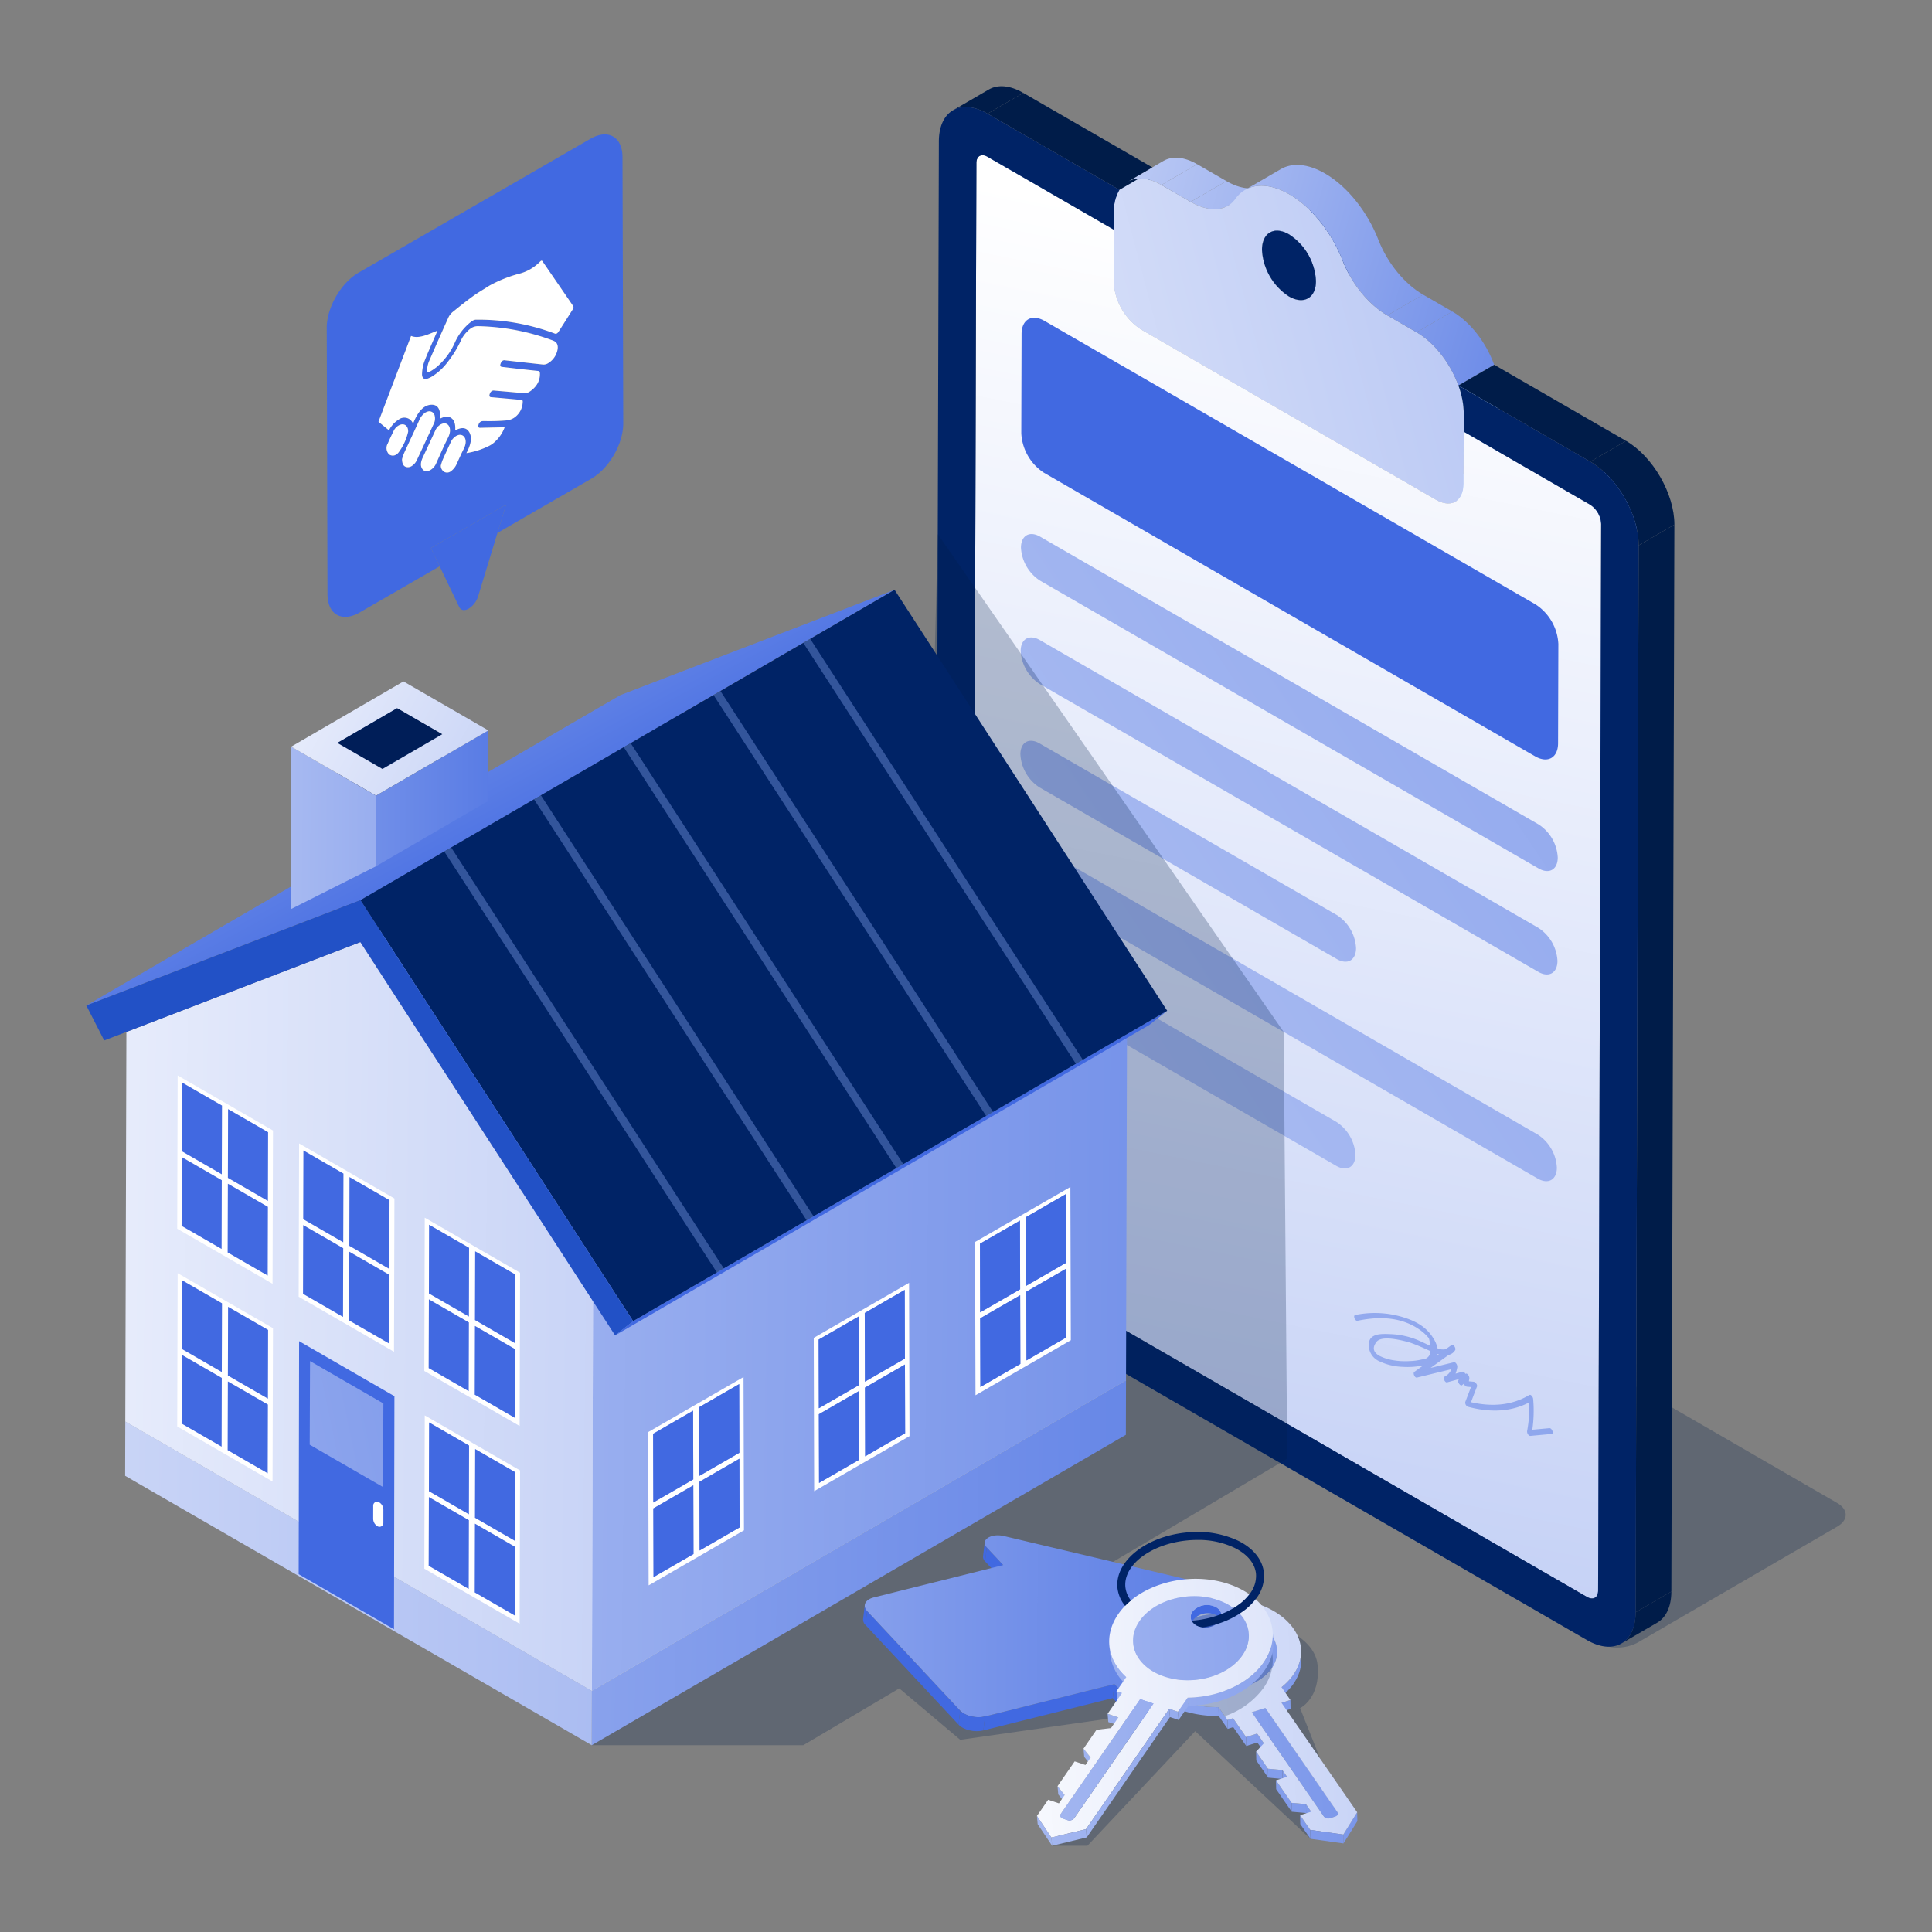 <svg xmlns="http://www.w3.org/2000/svg" xmlns:xlink="http://www.w3.org/1999/xlink" viewBox="0 0 511.403 511.403">
  <rect x="0" y="0" width="511.403" height="511.403" fill="#808080" stroke="none"/>
  <defs>
    <style>
      .cls-1, .cls-22 {
        opacity: 0.25;
      }

      .cls-2, .cls-22 {
        fill: #001c49;
      }

      .cls-3 {
        isolation: isolate;
      }

      .cls-4 {
        fill: #002366;
      }

      .cls-5 {
        fill: #92b1ff;
      }

      .cls-6 {
        fill: url(#linear-gradient);
      }

      .cls-7 {
        fill: url(#linear-gradient-2);
      }

      .cls-8 {
        fill: #e1f4ff;
      }

      .cls-9 {
        fill: url(#linear-gradient-3);
      }

      .cls-10 {
        fill: url(#linear-gradient-4);
      }

      .cls-11 {
        fill: url(#linear-gradient-5);
      }

      .cls-12 {
        fill: url(#linear-gradient-6);
      }

      .cls-13 {
        fill: url(#linear-gradient-7);
      }

      .cls-14 {
        fill: url(#linear-gradient-8);
      }

      .cls-15 {
        fill: #4169e1;
      }

      .cls-16 {
        fill: url(#linear-gradient-9);
      }

      .cls-17 {
        fill: url(#linear-gradient-10);
      }

      .cls-18 {
        fill: url(#linear-gradient-11);
      }

      .cls-19 {
        fill: url(#linear-gradient-12);
      }

      .cls-20 {
        fill: url(#linear-gradient-13);
      }

      .cls-21 {
        fill: url(#linear-gradient-14);
      }

      .cls-23 {
        fill: url(#linear-gradient-15);
      }

      .cls-24 {
        fill: url(#linear-gradient-16);
      }

      .cls-25 {
        fill: url(#linear-gradient-17);
      }

      .cls-26 {
        fill: url(#linear-gradient-18);
      }

      .cls-27 {
        fill: url(#linear-gradient-19);
      }

      .cls-28 {
        fill: url(#linear-gradient-20);
      }

      .cls-29 {
        fill: url(#linear-gradient-21);
      }

      .cls-30 {
        fill: url(#linear-gradient-22);
      }

      .cls-31 {
        fill: url(#linear-gradient-23);
      }

      .cls-32 {
        fill: url(#linear-gradient-24);
      }

      .cls-33 {
        fill: url(#linear-gradient-25);
      }

      .cls-34 {
        fill: url(#linear-gradient-26);
      }

      .cls-35 {
        fill: url(#linear-gradient-27);
      }

      .cls-36 {
        fill: url(#linear-gradient-28);
      }

      .cls-37 {
        fill: url(#linear-gradient-29);
      }

      .cls-38 {
        fill: url(#linear-gradient-30);
      }

      .cls-39 {
        fill: url(#linear-gradient-31);
      }

      .cls-40 {
        fill: url(#linear-gradient-32);
      }

      .cls-41 {
        fill: url(#linear-gradient-33);
      }

      .cls-42 {
        fill: url(#linear-gradient-34);
      }

      .cls-43 {
        fill: url(#linear-gradient-35);
      }

      .cls-44 {
        fill: url(#linear-gradient-36);
      }

      .cls-45 {
        fill: url(#linear-gradient-37);
      }

      .cls-46 {
        fill: url(#linear-gradient-38);
      }

      .cls-47 {
        fill: url(#linear-gradient-39);
      }

      .cls-48 {
        fill: url(#linear-gradient-40);
      }

      .cls-49 {
        fill: url(#linear-gradient-41);
      }

      .cls-50 {
        fill: url(#linear-gradient-42);
      }

      .cls-51 {
        fill: url(#linear-gradient-43);
      }

      .cls-52 {
        fill: url(#linear-gradient-44);
      }

      .cls-53 {
        fill: url(#linear-gradient-45);
      }

      .cls-54 {
        fill: url(#linear-gradient-46);
      }

      .cls-55 {
        fill: url(#linear-gradient-47);
      }

      .cls-56 {
        fill: url(#linear-gradient-48);
      }

      .cls-57 {
        fill: url(#linear-gradient-49);
      }

      .cls-58 {
        fill: url(#linear-gradient-50);
      }

      .cls-59 {
        fill: url(#linear-gradient-51);
      }

      .cls-60 {
        fill: url(#linear-gradient-52);
      }

      .cls-61 {
        fill: url(#linear-gradient-53);
      }

      .cls-62 {
        fill: url(#linear-gradient-54);
      }

      .cls-63 {
        fill: url(#linear-gradient-55);
      }

      .cls-64 {
        fill: url(#linear-gradient-56);
      }

      .cls-65 {
        fill: url(#linear-gradient-57);
      }

      .cls-66 {
        fill: url(#linear-gradient-58);
      }

      .cls-67 {
        fill: url(#linear-gradient-59);
      }

      .cls-68 {
        fill: url(#linear-gradient-60);
      }

      .cls-69 {
        fill: url(#linear-gradient-61);
      }

      .cls-70 {
        fill: url(#linear-gradient-62);
      }

      .cls-71 {
        fill: url(#linear-gradient-63);
      }

      .cls-72 {
        fill: url(#linear-gradient-64);
      }

      .cls-73 {
        fill: url(#linear-gradient-65);
      }

      .cls-74 {
        fill: url(#linear-gradient-66);
      }

      .cls-75 {
        fill: url(#linear-gradient-67);
      }

      .cls-76 {
        fill: url(#linear-gradient-68);
      }

      .cls-77 {
        fill: url(#linear-gradient-69);
      }

      .cls-78 {
        fill: url(#linear-gradient-70);
      }

      .cls-79 {
        fill: url(#linear-gradient-71);
      }

      .cls-80 {
        fill: url(#linear-gradient-72);
      }

      .cls-81 {
        fill: url(#linear-gradient-73);
      }

      .cls-82 {
        fill: url(#linear-gradient-74);
      }

      .cls-83 {
        fill: url(#linear-gradient-75);
      }

      .cls-84 {
        fill: #4c5c85;
      }

      .cls-85 {
        fill: url(#linear-gradient-76);
      }

      .cls-86 {
        fill: #91b0fe;
      }

      .cls-87 {
        fill: url(#linear-gradient-77);
      }

      .cls-88 {
        fill: url(#linear-gradient-78);
      }

      .cls-89 {
        fill: #2251c6;
      }

      .cls-90 {
        opacity: 0.35;
      }

      .cls-91 {
        fill: #fff;
      }

      .cls-92 {
        fill: url(#linear-gradient-79);
      }

      .cls-93 {
        fill: #233879;
      }

      .cls-94 {
        fill: #3251ae;
      }

      .cls-95 {
        fill: #001e58;
      }

      .cls-96 {
        fill: #001b4f;
      }

      .cls-97 {
        fill: #001337;
      }

      .cls-98 {
        fill: url(#linear-gradient-80);
      }

      .cls-99 {
        fill: url(#linear-gradient-81);
      }

      .cls-100 {
        fill: url(#linear-gradient-82);
      }
    </style>
    <linearGradient id="linear-gradient" x1="207.176" y1="17.732" x2="463.411" y2="88.598" gradientUnits="userSpaceOnUse">
      <stop offset="0" stop-color="#fff"/>
      <stop offset="1" stop-color="#4169e1"/>
    </linearGradient>
    <linearGradient id="linear-gradient-2" x1="206.866" y1="18.855" x2="463.101" y2="89.721" xlink:href="#linear-gradient"/>
    <linearGradient id="linear-gradient-3" x1="131.423" y1="145.646" x2="843.063" y2="-41.215" xlink:href="#linear-gradient"/>
    <linearGradient id="linear-gradient-4" x1="207.019" y1="18.301" x2="463.254" y2="89.166" xlink:href="#linear-gradient"/>
    <linearGradient id="linear-gradient-5" x1="205.978" y1="22.066" x2="462.213" y2="92.931" xlink:href="#linear-gradient"/>
    <linearGradient id="linear-gradient-6" x1="202.398" y1="35.01" x2="458.633" y2="105.876" xlink:href="#linear-gradient"/>
    <linearGradient id="linear-gradient-7" x1="200.682" y1="41.213" x2="456.917" y2="112.078" xlink:href="#linear-gradient"/>
    <linearGradient id="linear-gradient-8" x1="373.549" y1="70.816" x2="149.763" y2="1170.724" xlink:href="#linear-gradient"/>
    <linearGradient id="linear-gradient-9" x1="-195.009" y1="545.262" x2="828.813" y2="-140.642" xlink:href="#linear-gradient"/>
    <linearGradient id="linear-gradient-10" x1="-182.378" y1="564.114" x2="841.443" y2="-121.79" xlink:href="#linear-gradient"/>
    <linearGradient id="linear-gradient-11" x1="-185.103" y1="560.047" x2="838.718" y2="-125.857" xlink:href="#linear-gradient"/>
    <linearGradient id="linear-gradient-12" x1="-157.122" y1="601.814" x2="866.699" y2="-84.09" xlink:href="#linear-gradient"/>
    <linearGradient id="linear-gradient-13" x1="-159.845" y1="597.749" x2="863.976" y2="-88.155" xlink:href="#linear-gradient"/>
    <linearGradient id="linear-gradient-14" x1="86.444" y1="644.613" x2="601.152" y2="160.116" xlink:href="#linear-gradient"/>
    <linearGradient id="linear-gradient-15" x1="-31.477" y1="430.068" x2="376.632" y2="430.633" xlink:href="#linear-gradient"/>
    <linearGradient id="linear-gradient-16" x1="4.14" y1="445.459" x2="512.438" y2="423.29" xlink:href="#linear-gradient"/>
    <linearGradient id="linear-gradient-17" x1="266.419" y1="428.979" x2="284.189" y2="430.034" xlink:href="#linear-gradient"/>
    <linearGradient id="linear-gradient-18" x1="4.371" y1="450.751" x2="512.669" y2="428.583" xlink:href="#linear-gradient"/>
    <linearGradient id="linear-gradient-19" x1="4.231" y1="447.557" x2="512.529" y2="425.388" xlink:href="#linear-gradient"/>
    <linearGradient id="linear-gradient-20" x1="4.672" y1="457.665" x2="512.97" y2="435.496" xlink:href="#linear-gradient"/>
    <linearGradient id="linear-gradient-21" x1="4.662" y1="457.426" x2="512.96" y2="435.257" xlink:href="#linear-gradient"/>
    <linearGradient id="linear-gradient-22" x1="4.395" y1="451.304" x2="512.693" y2="429.135" xlink:href="#linear-gradient"/>
    <linearGradient id="linear-gradient-23" x1="5.044" y1="466.181" x2="513.342" y2="444.012" xlink:href="#linear-gradient"/>
    <linearGradient id="linear-gradient-24" x1="4.75" y1="459.453" x2="513.048" y2="437.284" xlink:href="#linear-gradient"/>
    <linearGradient id="linear-gradient-25" x1="5.13" y1="468.159" x2="513.428" y2="445.99" xlink:href="#linear-gradient"/>
    <linearGradient id="linear-gradient-26" x1="5.152" y1="468.66" x2="513.45" y2="446.491" xlink:href="#linear-gradient"/>
    <linearGradient id="linear-gradient-27" x1="5.219" y1="470.204" x2="513.517" y2="448.035" xlink:href="#linear-gradient"/>
    <linearGradient id="linear-gradient-28" x1="5.417" y1="474.736" x2="513.715" y2="452.567" xlink:href="#linear-gradient"/>
    <linearGradient id="linear-gradient-29" x1="5.322" y1="472.569" x2="513.62" y2="450.4" xlink:href="#linear-gradient"/>
    <linearGradient id="linear-gradient-30" x1="5.457" y1="475.66" x2="513.755" y2="453.491" xlink:href="#linear-gradient"/>
    <linearGradient id="linear-gradient-31" x1="5.708" y1="481.418" x2="514.006" y2="459.249" xlink:href="#linear-gradient"/>
    <linearGradient id="linear-gradient-32" x1="5.821" y1="484.005" x2="514.119" y2="461.836" xlink:href="#linear-gradient"/>
    <linearGradient id="linear-gradient-33" x1="5.872" y1="485.181" x2="514.17" y2="463.013" xlink:href="#linear-gradient"/>
    <linearGradient id="linear-gradient-34" x1="6.081" y1="489.966" x2="514.379" y2="467.798" xlink:href="#linear-gradient"/>
    <linearGradient id="linear-gradient-35" x1="6.226" y1="493.289" x2="514.524" y2="471.12" xlink:href="#linear-gradient"/>
    <linearGradient id="linear-gradient-36" x1="6.282" y1="494.571" x2="514.58" y2="472.402" xlink:href="#linear-gradient"/>
    <linearGradient id="linear-gradient-37" x1="5.728" y1="481.863" x2="514.026" y2="459.695" xlink:href="#linear-gradient"/>
    <linearGradient id="linear-gradient-38" x1="6.354" y1="496.234" x2="514.652" y2="474.065" xlink:href="#linear-gradient"/>
    <linearGradient id="linear-gradient-39" x1="5.77" y1="482.846" x2="514.069" y2="460.677" xlink:href="#linear-gradient"/>
    <linearGradient id="linear-gradient-40" x1="6.379" y1="496.794" x2="514.677" y2="474.625" xlink:href="#linear-gradient"/>
    <linearGradient id="linear-gradient-41" x1="6.403" y1="497.35" x2="514.701" y2="475.182" xlink:href="#linear-gradient"/>
    <linearGradient id="linear-gradient-42" x1="5.709" y1="481.447" x2="514.007" y2="459.278" xlink:href="#linear-gradient"/>
    <linearGradient id="linear-gradient-43" x1="6.401" y1="497.313" x2="514.699" y2="475.144" xlink:href="#linear-gradient"/>
    <linearGradient id="linear-gradient-44" x1="6.449" y1="498.398" x2="514.747" y2="476.229" xlink:href="#linear-gradient"/>
    <linearGradient id="linear-gradient-45" x1="6.481" y1="499.138" x2="514.779" y2="476.969" xlink:href="#linear-gradient"/>
    <linearGradient id="linear-gradient-46" x1="214.937" y1="459.682" x2="723.235" y2="437.513" xlink:href="#linear-gradient"/>
    <linearGradient id="linear-gradient-47" x1="6.571" y1="501.2" x2="514.869" y2="479.032" xlink:href="#linear-gradient"/>
    <linearGradient id="linear-gradient-48" x1="27.814" y1="439.145" x2="536.112" y2="416.976" xlink:href="#linear-gradient"/>
    <linearGradient id="linear-gradient-49" x1="275.731" y1="427.604" x2="282.065" y2="427.604" xlink:href="#linear-gradient"/>
    <linearGradient id="linear-gradient-50" x1="28.07" y1="445.014" x2="536.368" y2="422.846" xlink:href="#linear-gradient"/>
    <linearGradient id="linear-gradient-51" x1="27.939" y1="442.011" x2="536.237" y2="419.842" xlink:href="#linear-gradient"/>
    <linearGradient id="linear-gradient-52" x1="28.396" y1="452.481" x2="536.694" y2="430.312" xlink:href="#linear-gradient"/>
    <linearGradient id="linear-gradient-53" x1="28.396" y1="452.476" x2="536.694" y2="430.307" xlink:href="#linear-gradient"/>
    <linearGradient id="linear-gradient-54" x1="28.12" y1="446.161" x2="536.418" y2="423.993" xlink:href="#linear-gradient"/>
    <linearGradient id="linear-gradient-55" x1="28.754" y1="460.682" x2="537.052" y2="438.513" xlink:href="#linear-gradient"/>
    <linearGradient id="linear-gradient-56" x1="28.49" y1="454.63" x2="536.788" y2="432.462" xlink:href="#linear-gradient"/>
    <linearGradient id="linear-gradient-57" x1="28.873" y1="463.433" x2="537.172" y2="441.264" xlink:href="#linear-gradient"/>
    <linearGradient id="linear-gradient-58" x1="28.929" y1="464.716" x2="537.228" y2="442.547" xlink:href="#linear-gradient"/>
    <linearGradient id="linear-gradient-59" x1="28.99" y1="466.093" x2="537.288" y2="443.925" xlink:href="#linear-gradient"/>
    <linearGradient id="linear-gradient-60" x1="29.021" y1="466.806" x2="537.319" y2="444.637" xlink:href="#linear-gradient"/>
    <linearGradient id="linear-gradient-61" x1="29.439" y1="476.406" x2="537.737" y2="454.237" xlink:href="#linear-gradient"/>
    <linearGradient id="linear-gradient-62" x1="29.859" y1="486.018" x2="538.157" y2="463.849" xlink:href="#linear-gradient"/>
    <linearGradient id="linear-gradient-63" x1="30.138" y1="492.422" x2="538.436" y2="470.253" xlink:href="#linear-gradient"/>
    <linearGradient id="linear-gradient-64" x1="30.165" y1="493.05" x2="538.463" y2="470.881" xlink:href="#linear-gradient"/>
    <linearGradient id="linear-gradient-65" x1="29.486" y1="477.475" x2="537.784" y2="455.306" xlink:href="#linear-gradient"/>
    <linearGradient id="linear-gradient-66" x1="30.192" y1="493.665" x2="538.49" y2="471.496" xlink:href="#linear-gradient"/>
    <linearGradient id="linear-gradient-67" x1="30.196" y1="493.75" x2="538.494" y2="471.581" xlink:href="#linear-gradient"/>
    <linearGradient id="linear-gradient-68" x1="251.792" y1="454.128" x2="760.09" y2="431.959" xlink:href="#linear-gradient"/>
    <linearGradient id="linear-gradient-69" x1="29.478" y1="477.294" x2="537.776" y2="455.125" xlink:href="#linear-gradient"/>
    <linearGradient id="linear-gradient-70" x1="29.643" y1="481.077" x2="537.941" y2="458.909" xlink:href="#linear-gradient"/>
    <linearGradient id="linear-gradient-71" x1="30.355" y1="497.397" x2="538.653" y2="475.228" xlink:href="#linear-gradient"/>
    <linearGradient id="linear-gradient-72" x1="30.266" y1="495.368" x2="538.564" y2="473.199" xlink:href="#linear-gradient"/>
    <linearGradient id="linear-gradient-73" x1="-338.75" y1="407.183" x2="457.918" y2="416.332" xlink:href="#linear-gradient"/>
    <linearGradient id="linear-gradient-74" x1="-70.949" y1="368.115" x2="725.719" y2="377.264" xlink:href="#linear-gradient"/>
    <linearGradient id="linear-gradient-75" x1="-194.584" y1="415.783" x2="602.084" y2="424.932" xlink:href="#linear-gradient"/>
    <linearGradient id="linear-gradient-76" x1="-272.625" y1="349.192" x2="524.043" y2="358.342" xlink:href="#linear-gradient"/>
    <linearGradient id="linear-gradient-77" x1="-70.698" y1="346.209" x2="725.97" y2="355.358" xlink:href="#linear-gradient"/>
    <linearGradient id="linear-gradient-78" x1="31.822" y1="28.824" x2="142.666" y2="235.029" xlink:href="#linear-gradient"/>
    <linearGradient id="linear-gradient-79" x1="-303.737" y1="459.797" x2="331.208" y2="326.791" xlink:href="#linear-gradient"/>
    <linearGradient id="linear-gradient-80" x1="-67.873" y1="218.17" x2="242.49" y2="220.281" xlink:href="#linear-gradient"/>
    <linearGradient id="linear-gradient-81" x1="-84.271" y1="211.35" x2="160.641" y2="211.35" xlink:href="#linear-gradient"/>
    <linearGradient id="linear-gradient-82" x1="45.003" y1="163.506" x2="335.836" y2="323.438" xlink:href="#linear-gradient"/>
  </defs>
  <title>Stefan Zurkic 5</title>
  <g id="Layer_1" data-name="Layer 1">
    <g>
      <g class="cls-1">
        <path class="cls-2" d="M486.308,397.847c2.979,1.72,2.995,4.509.035,6.229l-52.911,30.748a11.854,11.854,0,0,1-10.756,0L331.519,382.1c-2.981-1.721-2.995-4.511-.035-6.231l52.911-30.748a11.852,11.852,0,0,1,10.756,0Z"/>
      </g>
      <g>
        <g class="cls-3">
          <path class="cls-4" d="M257.645,325.571l9.463-5.5a6.414,6.414,0,0,0,2.905,5.04l-9.463,5.5A6.414,6.414,0,0,1,257.645,325.571Z"/>
          <polygon class="cls-4" points="260.55 330.611 270.014 325.112 429.56 417.226 420.097 422.725 260.55 330.611"/>
          <polygon class="cls-5" points="423.822 138.637 433.285 133.137 432.484 415.551 423.021 421.051 423.822 138.637"/>
          <path class="cls-4" d="M431.631,417.427l-9.463,5.5a2.053,2.053,0,0,1-2.071-.2l9.463-5.5A2.053,2.053,0,0,0,431.631,417.427Z"/>
          <path class="cls-5" d="M431.631,417.427l-9.463,5.5a2.048,2.048,0,0,0,.853-1.876l9.463-5.5A2.048,2.048,0,0,1,431.631,417.427Z"/>
          <path class="cls-2" d="M438.66,429.523l-9.463,5.5c2.306-1.34,3.735-4.191,3.747-8.243l9.463-5.5C442.4,425.332,440.966,428.183,438.66,429.523Z"/>
          <polygon class="cls-4" points="258.446 43.157 267.909 37.657 267.108 320.071 257.645 325.571 258.446 43.157"/>
          <path class="cls-4" d="M259.3,41.283l9.463-5.5a2.046,2.046,0,0,0-.855,1.874l-9.463,5.5A2.046,2.046,0,0,1,259.3,41.283Z"/>
          <path class="cls-5" d="M259.3,41.283l9.463-5.5a2.05,2.05,0,0,1,2.07.2l-9.463,5.5A2.05,2.05,0,0,0,259.3,41.283Z"/>
          <path class="cls-2" d="M252.267,29.194l9.463-5.5c2.335-1.357,5.568-1.165,9.135.895l-9.463,5.5C257.835,28.029,254.6,27.837,252.267,29.194Z"/>
          <path class="cls-5" d="M294.8,74.605l9.463-5.5a16.059,16.059,0,0,0,7.292,12.63l-9.463,5.5A16.059,16.059,0,0,1,294.8,74.605Z"/>
          <polygon class="cls-5" points="261.37 41.482 270.833 35.983 304.303 55.307 294.839 60.806 261.37 41.482"/>
          <polygon class="cls-5" points="294.839 60.806 304.303 55.307 304.264 69.106 294.8 74.605 294.839 60.806"/>
          <polygon class="cls-4" points="294.853 56.127 304.316 50.627 304.303 55.307 294.839 60.806 294.853 56.127"/>
          <path class="cls-4" d="M305.779,44.746a11.031,11.031,0,0,0-1.463,5.881l-9.463,5.5a11.031,11.031,0,0,1,1.463-5.881Z"/>
          <path class="cls-6" d="M298.509,48.091l9.463-5.5c2.278-1.324,5.433-1.138,8.915.872l-9.463,5.5C303.941,46.952,300.787,46.767,298.509,48.091Z"/>
          <path class="cls-7" d="M334.472,48.973l-9.463,5.5c-2.557,1.486-6.123,1.108-9.841-1.038l9.463-5.5C328.349,50.081,331.915,50.459,334.472,48.973Z"/>
          <path class="cls-8" d="M350.636,72.963a6.9,6.9,0,0,0,2.78.961l-9.463,5.5a6.9,6.9,0,0,1-2.78-.961Z"/>
          <path class="cls-8" d="M353.415,73.923a3.82,3.82,0,0,0,2.3-.461l-9.463,5.5a3.82,3.82,0,0,1-2.3.461Z"/>
          <path class="cls-8" d="M343.515,60.629a15.676,15.676,0,0,0,7.121,12.334l-9.463,5.5a15.676,15.676,0,0,1-7.121-12.334c.006-2.253.8-3.839,2.085-4.584l9.463-5.5C344.317,56.79,343.521,58.376,343.515,60.629Z"/>
          <polygon class="cls-5" points="302.092 87.235 311.555 81.735 389.532 126.755 380.068 132.255 302.092 87.235"/>
          <path class="cls-4" d="M336.135,61.545l9.463-5.5c1.3-.754,3.1-.648,5.083.5l-9.463,5.5C339.232,60.9,337.434,60.791,336.135,61.545Z"/>
          <path class="cls-4" d="M355.72,73.461l-9.463,5.5c1.282-.745,2.077-2.329,2.083-4.583a15.7,15.7,0,0,0-7.121-12.334l9.463-5.5A15.7,15.7,0,0,1,357.8,68.878C357.8,71.133,357,72.717,355.72,73.461Z"/>
          <path class="cls-5" d="M394.738,127.267l-9.463,5.5c-1.33.773-3.172.663-5.207-.512l9.463-5.5C391.567,127.93,393.409,128.04,394.738,127.267Z"/>
          <path class="cls-9" d="M386.035,102.045c-2.087-5.78-6.254-11.307-11.065-14.084l-7.744-4.471c-4.836-2.792-9.4-8.273-11.809-14.473-2.82-7.269-8.1-14.11-14.168-17.611s-11.377-2.778-14.229,1.216c-2.436,3.4-7.016,3.6-11.852.812l-7.744-4.471c-4.81-2.777-9-2.072-11.108,1.283a11.031,11.031,0,0,0-1.463,5.881l-.013,4.679-.039,13.8a16.059,16.059,0,0,0,7.292,12.629l77.977,45.02c4.044,2.335,7.326.464,7.339-4.182l.039-13.8.013-4.679A22.346,22.346,0,0,0,386.035,102.045ZM341.172,78.462a15.676,15.676,0,0,1-7.121-12.334c.013-4.531,3.217-6.365,7.167-4.084a15.7,15.7,0,0,1,7.121,12.333C348.327,78.918,345.116,80.739,341.172,78.462Z"/>
          <path class="cls-2" d="M298.508,48.091l6.51-3.784L270.865,24.589l-9.464,5.5,34.914,20.157,5.145-2.99A6.388,6.388,0,0,0,298.508,48.091Z"/>
          <polygon class="cls-10" points="307.424 48.963 316.887 43.463 324.632 47.934 315.168 53.434 307.424 48.963"/>
          <path class="cls-4" d="M341.219,62.044a15.7,15.7,0,0,1,7.121,12.334c-.013,4.54-3.224,6.361-7.167,4.084a15.676,15.676,0,0,1-7.121-12.334C334.065,61.6,337.268,59.764,341.219,62.044Z"/>
          <path class="cls-8" d="M394.738,127.267l-9.463,5.5c1.313-.763,2.126-2.386,2.133-4.694l9.463-5.5C396.865,124.881,396.051,126.5,394.738,127.267Z"/>
          <path class="cls-11" d="M329.582,50.26l9.463-5.5c2.981-1.732,7.107-1.487,11.667,1.146,6.065,3.5,11.348,10.343,14.168,17.611,2.408,6.2,6.972,11.681,11.809,14.473l-9.463,5.5c-4.836-2.792-9.4-8.272-11.809-14.473-2.82-7.269-8.1-14.109-14.168-17.611C336.689,48.773,332.563,48.528,329.582,50.26Z"/>
          <polygon class="cls-8" points="387.447 114.273 396.91 108.774 396.871 122.573 387.408 128.072 387.447 114.273"/>
          <polygon class="cls-8" points="387.46 109.594 396.924 104.094 396.91 108.774 387.447 114.273 387.46 109.594"/>
          <polygon class="cls-12" points="367.226 83.49 376.69 77.99 384.434 82.461 374.97 87.961 367.226 83.49"/>
          <path class="cls-8" d="M386.035,102.045l9.463-5.5a22.346,22.346,0,0,1,1.425,7.549l-9.463,5.5A22.346,22.346,0,0,0,386.035,102.045Z"/>
          <path class="cls-13" d="M374.97,87.961l9.463-5.5c4.81,2.777,8.977,8.3,11.065,14.084l-9.463,5.5C383.948,96.265,379.781,90.738,374.97,87.961Z"/>
          <polygon class="cls-5" points="387.447 114.273 396.91 108.774 430.38 128.097 420.916 133.597 387.447 114.273"/>
          <path class="cls-14" d="M420.916,133.6a6.426,6.426,0,0,1,2.905,5.04l-.8,282.414c-.005,1.855-1.317,2.6-2.924,1.675L260.55,330.611a6.414,6.414,0,0,1-2.905-5.04l.8-282.414c.005-1.847,1.317-2.6,2.924-1.675l33.47,19.324-.039,13.8a16.059,16.059,0,0,0,7.292,12.63l77.977,45.02c4.043,2.335,7.326.464,7.339-4.182l.039-13.8Z"/>
          <path class="cls-5" d="M420.916,133.6l9.463-5.5a6.426,6.426,0,0,1,2.905,5.04l-9.463,5.5A6.426,6.426,0,0,0,420.916,133.6Z"/>
          <polygon class="cls-2" points="433.745 144.366 443.208 138.866 442.407 421.28 432.944 426.78 433.745 144.366"/>
          <polygon class="cls-2" points="386.035 102.045 395.498 96.546 430.412 116.703 420.949 122.202 386.035 102.045"/>
          <path class="cls-4" d="M420.949,122.2c7.094,4.1,12.819,14.012,12.8,22.164l-.8,282.414c-.023,8.152-5.786,11.444-12.88,7.348L260.518,342.013c-7.087-4.092-12.819-14.02-12.8-22.172l.8-282.414c.023-8.152,5.793-11.431,12.88-7.34l34.914,20.157a11.031,11.031,0,0,0-1.463,5.881l-.013,4.679L261.37,41.482c-1.607-.928-2.919-.172-2.924,1.675l-.8,282.414a6.414,6.414,0,0,0,2.905,5.04L420.1,422.725c1.607.928,2.919.18,2.924-1.675l.8-282.414a6.426,6.426,0,0,0-2.905-5.04l-33.47-19.324.013-4.679a22.346,22.346,0,0,0-1.425-7.549Z"/>
          <path class="cls-2" d="M420.949,122.2l9.463-5.5c7.094,4.1,12.819,14.012,12.8,22.164l-9.463,5.5C433.768,136.214,428.043,126.3,420.949,122.2Z"/>
        </g>
        <g>
          <path class="cls-15" d="M406.459,159.986,276.489,84.948c-3.343-1.93-6.067-.387-6.078,3.463l-.075,26.294a13.3,13.3,0,0,0,6.038,10.459L406.345,200.2c3.343,1.93,6.067.387,6.078-3.463l.075-26.294a13.3,13.3,0,0,0-6.038-10.459"/>
          <path class="cls-16" d="M407.3,218.248,275.332,142.059c-2.8-1.617-5.072-.322-5.082,2.9a11.114,11.114,0,0,0,5.049,8.736L407.263,229.88c2.793,1.613,5.065.318,5.074-2.892a11.114,11.114,0,0,0-5.041-8.74"/>
          <path class="cls-17" d="M407.218,245.617,275.255,169.427c-2.8-1.617-5.072-.322-5.082,2.888a11.129,11.129,0,0,0,5.049,8.745l131.964,76.189c2.793,1.613,5.065.31,5.074-2.9a11.111,11.111,0,0,0-5.041-8.732"/>
          <path class="cls-18" d="M353.9,242.237l-78.72-45.449c-2.8-1.617-5.072-.322-5.082,2.888a11.116,11.116,0,0,0,5.049,8.744l78.72,45.449c2.793,1.613,5.072.322,5.082-2.9a11.126,11.126,0,0,0-5.049-8.736"/>
          <path class="cls-19" d="M407.063,300.338,275.1,224.149c-2.8-1.617-5.072-.322-5.082,2.9a11.114,11.114,0,0,0,5.049,8.736L407.03,311.97c2.793,1.613,5.065.318,5.074-2.892a11.114,11.114,0,0,0-5.041-8.74"/>
          <path class="cls-20" d="M353.741,296.966l-78.72-45.449c-2.8-1.617-5.072-.322-5.082,2.888a11.129,11.129,0,0,0,5.049,8.745l78.72,45.449c2.793,1.613,5.072.314,5.082-2.9a11.126,11.126,0,0,0-5.049-8.736"/>
          <path class="cls-21" d="M365.091,358.866c-1.3-.75-2.1-1.916-.7-3.689,1.422-1.8,6.82-.379,8.958.247a55.167,55.167,0,0,1,5.274,2.226,2.121,2.121,0,0,1-2.167,2.183,16.3,16.3,0,0,1-3.422.458,19.119,19.119,0,0,1-4.236-.233,12.389,12.389,0,0,1-3.706-1.192m15.471-.487c.1.031.2.06.3.088l-.4.285a2.987,2.987,0,0,0,.1-.373m-5.284-8.085a16.035,16.035,0,0,0-2.672-1.218,25.525,25.525,0,0,0-13.886-.987c-.524.114-.2,1.187.284,1.469a.439.439,0,0,0,.313.059c4.085-.854,9.99-1.45,15.247,1.585q.532.307,1.054.665a11.573,11.573,0,0,1,2.619,2.384,14.256,14.256,0,0,1,.37,2c-1.254-.552-2.515-1.216-3.591-1.636a20.68,20.68,0,0,0-6.894-1.464c-2.089-.071-5.838-.41-5.819,2.881a4.7,4.7,0,0,0,2.6,4.2,15.609,15.609,0,0,0,6.446,1.579,19.81,19.81,0,0,0,5.432-.407l-2.43,1.753c-.346.244-.038,1.18.407,1.436a.42.42,0,0,0,.312.055q4.555-1.12,9.121-2.22a3.608,3.608,0,0,1-1.865,1.994c-.395.2-.027,1.181.422,1.44a.384.384,0,0,0,.3.052q1.56-.427,3.113-.855l-.163.379c-.151.364.247,1.016.617,1.23a.318.318,0,0,0,.381.012q.24-.213.481-.423a1.285,1.285,0,0,0,.548.706.716.716,0,0,0,.287.1l1.058.1q-.754,1.98-1.514,3.956a1.231,1.231,0,0,0,.588,1.2.6.6,0,0,0,.146.062c6.147,1.647,11.585,1.254,16.154-1.148a31.764,31.764,0,0,1-.516,7.57,1.322,1.322,0,0,0,.576,1.208.5.5,0,0,0,.293.075q2.813-.263,5.626-.518c.557-.054.22-1.155-.3-1.455a.5.5,0,0,0-.3-.074c-1.506.141-3.012.276-4.518.415a35.212,35.212,0,0,0,.225-8.123,1.464,1.464,0,0,0-.618-1.046.374.374,0,0,0-.4-.024q-6.554,3.932-15.44,1.9.786-2.065,1.579-4.128c.157-.419-.228-.964-.608-1.183a.686.686,0,0,0-.269-.1q-.635-.055-1.272-.115.069-.368.137-.738a1.485,1.485,0,0,0-.614-1.247.308.308,0,0,0-.377.009l-.036.031a1.4,1.4,0,0,0-.477-.542.363.363,0,0,0-.28-.054q-.931.253-1.863.51a7.921,7.921,0,0,0,.457-1.741,1.461,1.461,0,0,0-.579-1.225.4.4,0,0,0-.3-.054l-6.195,1.51q2.391-1.724,4.784-3.446a2.7,2.7,0,0,0,1.721-1.257c.225-.361-.146-1.134-.542-1.363a.342.342,0,0,0-.392-.007l-1.57,1.129a4.6,4.6,0,0,1-2.135-.179,8.386,8.386,0,0,0-1.156-2.77,11.344,11.344,0,0,0-4.111-3.915"/>
        </g>
      </g>
      <path class="cls-22" d="M344.137,452.153s5.433-2.608,4.641-11.342-14.689-11.822-14.689-11.822l-72.345,3.895,78.989-46.761-.939-112.972L248.228,141.363l-5.279,209.66L156.64,461.96h55.987l25.415-15.045,16.125,13.607,44.735-6.379-20.408,34.433h9.347l28.531-30.334,30.506,28.5,8.744-5.67Z"/>
      <g>
        <g class="cls-3">
          <path class="cls-15" d="M260.215,411.964l.441-3.7a1.683,1.683,0,0,0,.542,1.343l-.441,3.7A1.683,1.683,0,0,1,260.215,411.964Z"/>
          <polygon class="cls-15" points="265.559 414.281 265.118 417.976 260.757 413.307 261.198 409.612 265.559 414.281"/>
          <path class="cls-15" d="M320.491,421.466l-.441,3.7a1.362,1.362,0,0,1-.13.436l.441-3.7A1.363,1.363,0,0,0,320.491,421.466Z"/>
          <path class="cls-15" d="M228.469,428.538l.441-3.7a2,2,0,0,0,.629,1.6l-.441,3.7A2,2,0,0,1,228.469,428.538Z"/>
          <polygon class="cls-15" points="320.361 421.902 319.919 425.597 306.318 454.174 306.76 450.479 320.361 421.902"/>
          <polygon class="cls-15" points="299.344 450.447 298.903 454.142 294.552 449.485 294.993 445.79 299.344 450.447"/>
          <path class="cls-15" d="M306.76,450.479l-.441,3.7c-.9,1.922-5.6,1.907-7.415-.032l.441-3.7C301.155,452.386,305.856,452.4,306.76,450.479Z"/>
          <polygon class="cls-15" points="254.168 452.806 253.726 456.501 229.099 430.137 229.54 426.441 254.168 452.806"/>
          <polygon class="cls-15" points="294.993 445.79 294.552 449.485 260.302 458.038 260.743 454.343 294.993 445.79"/>
          <path class="cls-23" d="M319.963,420.124a1.541,1.541,0,0,1,.4,1.778l-13.6,28.577c-.9,1.922-5.6,1.907-7.415-.032l-4.351-4.658-34.25,8.553c-2.294.573-5.24-.107-6.575-1.537L229.54,426.441c-1.326-1.419-.525-3.035,1.769-3.608l34.25-8.553-4.361-4.668c-1.8-1.928,1.1-3.841,4.572-3.012l51.747,12.258A4.879,4.879,0,0,1,319.963,420.124Z"/>
          <path class="cls-15" d="M260.743,454.343l-.441,3.7c-2.294.573-5.24-.107-6.575-1.537l.441-3.7C255.5,454.235,258.449,454.916,260.743,454.343Z"/>
        </g>
        <g>
          <g class="cls-3">
            <path class="cls-24" d="M336.721,435.356c-3.531-5.106-12.635-7.261-20.348-4.816q-.024-1.179-.049-2.359c7.714-2.445,16.817-.29,20.348,4.816Q336.7,434.177,336.721,435.356Z"/>
            <path class="cls-25" d="M323.164,432.048l.049,2.359a1.981,1.981,0,0,0-.372-1.092c-.941-1.361-3.371-1.936-5.436-1.282-1.522.482-2.413,1.5-2.391,2.551l-.049-2.359c-.022-1.049.869-2.069,2.391-2.551,2.064-.654,4.495-.079,5.436,1.282A1.981,1.981,0,0,1,323.164,432.048Z"/>
            <path class="cls-26" d="M338.116,439.456a7.434,7.434,0,0,0-1.395-4.1q-.024-1.179-.049-2.359a7.434,7.434,0,0,1,1.395,4.1Z"/>
            <path class="cls-27" d="M316.373,430.54c-5.7,1.807-9.039,5.625-8.958,9.558l-.049-2.359c-.082-3.933,3.255-7.751,8.958-9.558Q316.349,429.36,316.373,430.54Z"/>
            <path class="cls-28" d="M344.4,436.956l.049,2.359c.073,3.5-1.779,6.946-5.177,9.649l-.049-2.359C342.623,443.9,344.475,440.46,344.4,436.956Z"/>
            <path class="cls-29" d="M338.067,437.1l.049,2.359c.082,3.933-3.255,7.755-8.964,9.565-7.705,2.442-16.813.281-20.339-4.819a7.442,7.442,0,0,1-1.4-4.1l-.049-2.359a7.442,7.442,0,0,0,1.4,4.1c3.527,5.1,12.634,7.261,20.339,4.819C334.812,444.853,338.149,441.03,338.067,437.1Z"/>
            <path class="cls-30" d="M316.324,428.181c7.714-2.445,16.817-.29,20.348,4.816s.144,11.22-7.57,13.665-16.813.281-20.339-4.819S308.619,430.623,316.324,428.181Zm4.44,6.421c2.064-.654,2.968-2.286,2.028-3.647s-3.371-1.936-5.436-1.282-2.96,2.284-2.019,3.645,3.371,1.936,5.427,1.285"/>
            <polygon class="cls-31" points="341.574 450.002 341.623 452.36 339.274 453.105 339.225 450.746 341.574 450.002"/>
            <path class="cls-32" d="M301.079,440.234l-.049-2.359A10.505,10.505,0,0,0,303,443.669c3.622,5.238,11.406,8.271,19.561,8.217l.049,2.359c-8.155.054-15.939-2.979-19.561-8.217A10.505,10.505,0,0,1,301.079,440.234Z"/>
            <polygon class="cls-33" points="334.949 452.101 334.998 454.46 331.396 455.602 331.347 453.243 334.949 452.101"/>
            <polygon class="cls-34" points="324.912 455.283 324.961 457.641 322.612 454.245 322.563 451.886 324.912 455.283"/>
            <polygon class="cls-35" points="326.389 454.815 326.438 457.173 324.961 457.641 324.912 455.283 326.389 454.815"/>
            <polygon class="cls-36" points="332.769 458.878 332.818 461.237 329.889 462.165 329.84 459.806 332.769 458.878"/>
            <polygon class="cls-37" points="329.84 459.806 329.889 462.165 326.438 457.173 326.389 454.815 329.84 459.806"/>
            <polygon class="cls-38" points="334.548 461.452 334.597 463.81 332.818 461.237 332.769 458.878 334.548 461.452"/>
            <polygon class="cls-39" points="335.633 468.184 335.682 470.542 332.546 466.008 332.497 463.649 335.633 468.184"/>
            <polygon class="cls-40" points="339.443 468.531 339.492 470.89 335.682 470.542 335.633 468.184 339.443 468.531"/>
            <polygon class="cls-41" points="340.68 470.321 340.729 472.679 339.492 470.89 339.443 468.531 340.68 470.321"/>
            <polygon class="cls-42" points="341.876 477.213 341.925 479.571 337.801 473.607 337.752 471.249 341.876 477.213"/>
            <polygon class="cls-43" points="345.686 477.56 345.735 479.919 341.925 479.571 341.876 477.213 345.686 477.56"/>
            <polygon class="cls-44" points="347.066 479.556 347.115 481.914 345.735 479.919 345.686 477.56 347.066 479.556"/>
            <polygon class="cls-45" points="354.042 479.715 354.091 482.073 334.998 454.46 334.949 452.101 354.042 479.715"/>
            <path class="cls-46" d="M354.159,480.059l.049,2.359a.624.624,0,0,0-.117-.344l-.049-2.359A.624.624,0,0,1,354.159,480.059Z"/>
            <polygon class="cls-47" points="350.44 480.856 350.489 483.215 331.396 455.602 331.347 453.243 350.44 480.856"/>
            <path class="cls-48" d="M354.159,480.059l.049,2.359c.007.331-.274.654-.754.806l-.049-2.359C353.884,480.713,354.166,480.39,354.159,480.059Z"/>
            <polygon class="cls-49" points="353.405 480.865 353.454 483.223 352.201 483.62 352.152 481.262 353.405 480.865"/>
            <path class="cls-50" d="M334.949,452.1l19.093,27.613c.3.429.011.945-.637,1.15l-1.252.4a1.6,1.6,0,0,1-1.713-.405l-19.093-27.613Z"/>
            <path class="cls-51" d="M352.152,481.262l.049,2.359a1.6,1.6,0,0,1-1.713-.405l-.049-2.359A1.6,1.6,0,0,0,352.152,481.262Z"/>
            <polygon class="cls-52" points="346.83 484.378 346.879 486.736 344.186 482.842 344.137 480.484 346.83 484.378"/>
            <polygon class="cls-53" points="359.247 479.703 359.296 482.062 355.623 487.96 355.574 485.601 359.247 479.703"/>
            <path class="cls-54" d="M339.225,450.746l2.35-.745-2.349-3.4c5.285-4.206,6.83-10.2,3.208-15.434-4.986-7.211-17.854-10.257-28.747-6.8s-15.671,12.092-10.685,19.3c3.622,5.238,11.406,8.271,19.561,8.217l2.349,3.4,1.477-.468,3.452,4.992,2.928-.928,1.779,2.573-2.05,2.2,3.135,4.534,3.81.347,1.237,1.79-2.928.928,4.124,5.964,3.81.347,1.38,2-2.928.928,2.692,3.894,8.744,1.223,3.673-5.9ZM329.1,446.662c-7.7,2.442-16.813.281-20.339-4.819s-.144-11.22,7.561-13.662,16.817-.29,20.348,4.816S336.816,444.217,329.1,446.662Zm24.3,34.2-1.252.4a1.6,1.6,0,0,1-1.713-.405l-19.093-27.613,3.6-1.142,19.093,27.613C354.338,480.144,354.053,480.66,353.4,480.865Z"/>
            <polygon class="cls-55" points="355.574 485.601 355.623 487.96 346.879 486.736 346.83 484.378 355.574 485.601"/>
          </g>
          <path class="cls-22" d="M334.488,446.771c5.483-7.926,1.319-17.225-9.306-20.765a28.483,28.483,0,0,0-13.3-.991c-9.591,3.792-13.582,11.858-8.882,18.655,3.622,5.238,11.406,8.271,19.561,8.217l1.65,2.387A21.366,21.366,0,0,0,334.488,446.771Z"/>
          <g class="cls-3">
            <path class="cls-56" d="M322.468,425.657c-7.516-2.5-16.763.011-20.645,5.622l-.189-2.181c3.882-5.611,13.129-8.127,20.645-5.622Z"/>
            <path class="cls-57" d="M323.352,427.471l.189,2.181a2.919,2.919,0,0,0-2.2-2.36,5.064,5.064,0,0,0-5.508,1.5,2.365,2.365,0,0,0-.448,1.561l-.189-2.181a2.365,2.365,0,0,1,.448-1.561,5.064,5.064,0,0,1,5.508-1.5A2.919,2.919,0,0,1,323.352,427.471Z"/>
            <path class="cls-58" d="M301.823,431.279a8.868,8.868,0,0,0-1.682,5.855l-.189-2.181a8.868,8.868,0,0,1,1.682-5.855l.095,1.09.012.143.037.423.023.27A.843.843,0,0,1,301.823,431.279Z"/>
            <path class="cls-59" d="M330.738,434.5c-.326-3.757-3.3-7.19-8.27-8.846l-.189-2.181c4.971,1.656,7.943,5.089,8.27,8.846Z"/>
            <path class="cls-60" d="M293.836,437.678l-.189-2.181a12.9,12.9,0,0,0,4.476,8.447l.189,2.181A12.9,12.9,0,0,1,293.836,437.678Z"/>
            <path class="cls-61" d="M330.548,432.321l.189,2.181a8.861,8.861,0,0,1-1.681,5.851c-3.886,5.618-13.125,8.136-20.65,5.629-4.966-1.654-7.94-5.088-8.267-8.848l-.189-2.181c.327,3.76,3.3,7.193,8.267,8.848,7.525,2.507,16.763-.011,20.65-5.629A8.861,8.861,0,0,0,330.548,432.321Z"/>
            <path class="cls-62" d="M322.279,423.475c7.525,2.507,10.471,9.085,6.589,14.7s-13.125,8.136-20.65,5.629-10.471-9.085-6.584-14.7S314.762,420.971,322.279,423.475Zm-4.883,7.058a5.064,5.064,0,0,0,5.507-1.5c1.036-1.5.249-3.253-1.756-3.921a5.064,5.064,0,0,0-5.508,1.5c-1.036,1.5-.249,3.253,1.756,3.921"/>
            <polygon class="cls-63" points="296.979 448.161 297.168 450.342 295.727 449.862 295.538 447.68 296.979 448.161"/>
            <path class="cls-64" d="M336.862,431.779l.189,2.181a12.518,12.518,0,0,1-2.374,8.266c-3.986,5.762-11.975,9.216-20.11,9.315l-.189-2.181c8.136-.1,16.124-3.553,20.11-9.315A12.518,12.518,0,0,0,336.862,431.779Z"/>
            <polygon class="cls-65" points="305.329 450.943 305.519 453.124 302.005 451.953 301.816 449.772 305.329 450.943"/>
            <polygon class="cls-66" points="314.377 449.36 314.567 451.541 311.982 455.277 311.792 453.096 314.377 449.36"/>
            <polygon class="cls-67" points="311.792 453.096 311.982 455.277 309.69 454.514 309.5 452.333 311.792 453.096"/>
            <polygon class="cls-68" points="296.036 454.604 296.226 456.785 293.369 455.833 293.18 453.652 296.036 454.604"/>
            <polygon class="cls-69" points="288.69 465.223 288.88 467.404 286.993 465.049 286.804 462.868 288.69 465.223"/>
            <polygon class="cls-70" points="281.823 475.15 282.012 477.331 280.122 474.982 279.932 472.801 281.823 475.15"/>
            <path class="cls-71" d="M280.846,482.828l-.189-2.181a.753.753,0,0,1,.143-.5l.189,2.181A.753.753,0,0,0,280.846,482.828Z"/>
            <path class="cls-72" d="M280.846,482.828l-.189-2.181a.911.911,0,0,0,.689.738l.189,2.181A.91.91,0,0,1,280.846,482.828Z"/>
            <polygon class="cls-73" points="301.816 449.772 302.005 451.953 280.989 482.331 280.8 480.15 301.816 449.772"/>
            <polygon class="cls-74" points="282.576 481.794 282.765 483.976 281.535 483.566 281.346 481.385 282.576 481.794"/>
            <path class="cls-75" d="M284.314,481.321l.189,2.181a1.6,1.6,0,0,1-1.738.474l-.189-2.181A1.6,1.6,0,0,0,284.314,481.321Z"/>
            <path class="cls-76" d="M325.181,419.279c-10.617-3.538-23.677.022-29.16,7.948-3.986,5.762-2.874,12.248,2.1,16.716l-2.585,3.737,1.441.48-3.8,5.492,2.857.952-1.954,2.825-3.827.451-3.451,4.989,1.886,2.355-1.362,1.969-2.857-.952-4.539,6.561,1.89,2.348-1.519,2.2-2.857-.952-2.968,4.29,3.826,5.71,9.161-2.211,22.034-31.85,2.292.764,2.585-3.737c8.136-.1,16.124-3.553,20.11-9.315C339.971,432.118,335.807,422.82,325.181,419.279Zm-40.868,62.041a1.6,1.6,0,0,1-1.738.474l-1.23-.41c-.632-.211-.872-.763-.546-1.235l21.015-30.378,3.514,1.171Zm44.554-43.149c-3.886,5.618-13.125,8.136-20.65,5.629s-10.471-9.085-6.584-14.7,13.129-8.127,20.645-5.622S332.749,432.561,328.867,438.172Z"/>
            <path class="cls-77" d="M305.329,450.943l-21.016,30.378a1.6,1.6,0,0,1-1.738.474l-1.23-.41c-.632-.211-.872-.763-.546-1.235l21.016-30.378Z"/>
            <polygon class="cls-78" points="309.5 452.333 309.69 454.514 287.656 486.364 287.467 484.183 309.5 452.333"/>
            <polygon class="cls-79" points="287.467 484.183 287.656 486.364 278.495 488.575 278.305 486.394 287.467 484.183"/>
            <polygon class="cls-80" points="278.305 486.394 278.495 488.575 274.669 482.865 274.479 480.684 278.305 486.394"/>
          </g>
          <path class="cls-4" d="M334.566,416.345c-.359-3.478-2.771-6.5-6.8-8.5a25.654,25.654,0,0,0-13.893-2.175c-10.687,1.1-18.8,7.683-18.078,14.674a9.045,9.045,0,0,0,2.027,4.737,19.155,19.155,0,0,1,1.532-1.417,7.062,7.062,0,0,1-1.457-3.536c-.6-5.832,6.664-11.376,16.194-12.357a28.337,28.337,0,0,1,2.892-.15,22.24,22.24,0,0,1,9.843,2.114c3.354,1.673,5.356,4.1,5.636,6.832a7.673,7.673,0,0,1-1.762,5.455,13.368,13.368,0,0,1-2.364,2.382,20,20,0,0,1-5.033,2.827,26.61,26.61,0,0,1-7.033,1.693c-.282.029-.558.04-.838.06a3.277,3.277,0,0,0,1.961,1.555,5.017,5.017,0,0,0,1.064.214,28.933,28.933,0,0,0,3.507-.817,23.213,23.213,0,0,0,7.68-3.875,15.536,15.536,0,0,0,2.706-2.726A9.741,9.741,0,0,0,334.566,416.345Z"/>
        </g>
      </g>
      <g>
        <g>
          <g>
            <g>
              <g class="cls-3">
                <polygon class="cls-81" points="156.681 447.568 156.64 461.96 298.017 379.801 298.058 365.409 156.681 447.568"/>
                <polygon class="cls-82" points="33.164 376.255 174.541 294.096 298.058 365.409 156.681 447.568 33.164 376.255"/>
                <polygon class="cls-83" points="33.164 376.255 33.123 390.648 156.64 461.96 156.681 447.568 33.164 376.255"/>
              </g>
              <g class="cls-3">
                <polygon class="cls-84" points="33.457 273.151 174.833 190.992 236.763 167.209 95.386 249.368 33.457 273.151"/>
                <polygon class="cls-85" points="156.974 344.464 156.681 447.568 298.058 365.409 298.35 262.304 156.974 344.464"/>
                <polygon class="cls-86" points="95.386 249.368 236.763 167.209 298.35 262.304 156.974 344.463 95.386 249.368"/>
                <polygon class="cls-87" points="95.386 249.368 156.974 344.463 156.681 447.568 33.164 376.255 33.457 273.151 95.386 249.368"/>
                <polygon class="cls-88" points="164.226 183.991 22.85 266.15 95.418 238.278 236.794 156.119 164.226 183.991"/>
                <polygon class="cls-15" points="167.585 349.713 308.962 267.554 304.195 271.329 162.818 353.488 167.585 349.713"/>
                <polygon class="cls-4" points="95.418 238.278 236.794 156.119 308.962 267.554 167.585 349.713 95.418 238.278"/>
                <polygon class="cls-89" points="95.418 238.278 167.585 349.713 162.818 353.488 156.974 344.463 95.386 249.368 33.457 273.151 27.58 275.408 22.85 266.15 95.418 238.278"/>
              </g>
            </g>
            <g class="cls-90">
              <polygon class="cls-5" points="286.624 280.536 214.456 169.1 212.628 170.163 284.795 281.598 286.624 280.536"/>
              <polygon class="cls-5" points="188.869 183.969 261.037 295.405 262.866 294.343 190.698 182.907 188.869 183.969"/>
              <polygon class="cls-5" points="165.111 197.776 237.279 309.212 239.108 308.149 166.94 196.713 165.111 197.776"/>
              <polygon class="cls-5" points="141.353 211.583 213.521 323.018 215.349 321.956 143.182 210.52 141.353 211.583"/>
              <polygon class="cls-5" points="117.595 225.389 189.763 336.825 191.591 335.763 119.423 224.327 117.595 225.389"/>
            </g>
          </g>
          <g>
            <g>
              <path class="cls-91" d="M48.067,376.816l.052-18.188,10.582,6.11-.052,18.188-10.582-6.11m12.2,7.044.052-18.188,10.587,6.113-.052,18.188L60.267,383.86m-12.144-26.8.052-18.188,10.582,6.11-.052,18.188-10.582-6.11m12.2,7.044.052-18.188,10.587,6.113-.052,18.188-10.587-6.113m11.935-12.528L47.025,337.009l-.115,40.575,25.233,14.568.115-40.575"/>
              <polyline class="cls-15" points="58.757 344.984 48.175 338.874 48.123 357.062 58.706 363.172 58.757 344.984"/>
              <polyline class="cls-15" points="70.962 352.03 60.375 345.917 60.323 364.106 70.91 370.218 70.962 352.03"/>
              <polyline class="cls-15" points="58.701 364.738 48.119 358.628 48.067 376.816 58.65 382.926 58.701 364.738"/>
              <polyline class="cls-15" points="70.906 371.784 60.319 365.671 60.267 383.86 70.854 389.973 70.906 371.784"/>
            </g>
            <g>
              <path class="cls-91" d="M48.067,324.482l.052-18.188L58.7,312.4l-.052,18.188-10.582-6.11m12.2,7.044.052-18.188,10.587,6.113-.052,18.188-10.587-6.113m-12.144-26.8.052-18.188,10.582,6.11-.052,18.188-10.582-6.11m12.2,7.044.052-18.188L70.962,299.7l-.052,18.188-10.587-6.113m11.935-12.528L47.025,284.674,46.91,325.25l25.233,14.568.115-40.575"/>
              <polyline class="cls-15" points="58.757 292.649 48.175 286.539 48.123 304.727 58.706 310.837 58.757 292.649"/>
              <polyline class="cls-15" points="70.962 299.695 60.375 293.583 60.323 311.771 70.91 317.884 70.962 299.695"/>
              <polyline class="cls-15" points="58.701 312.403 48.119 306.293 48.067 324.482 58.65 330.591 58.701 312.403"/>
              <polyline class="cls-15" points="70.906 319.449 60.319 313.337 60.267 331.525 70.854 337.638 70.906 319.449"/>
            </g>
          </g>
          <polygon class="cls-15" points="79.172 355.006 79.057 416.694 104.29 431.263 104.405 369.574 79.172 355.006"/>
          <g>
            <path class="cls-91" d="M80.214,342.478l.052-18.188,10.582,6.11L90.8,348.588l-10.582-6.11m12.2,7.044.052-18.188,10.587,6.113L103,355.634l-10.587-6.113m-12.144-26.8.052-18.188,10.582,6.11-.052,18.188-10.582-6.11m12.2,7.044.052-18.188,10.587,6.113-.052,18.188-10.587-6.113M104.4,317.239,79.172,302.671l-.115,40.575,25.233,14.568.115-40.575"/>
            <polyline class="cls-15" points="90.904 310.645 80.321 304.536 80.27 322.724 90.852 328.834 90.904 310.645"/>
            <polyline class="cls-15" points="103.108 317.692 92.521 311.579 92.469 329.768 103.057 335.88 103.108 317.692"/>
            <polyline class="cls-15" points="90.848 330.4 80.265 324.29 80.214 342.478 90.796 348.588 90.848 330.4"/>
            <polyline class="cls-15" points="103.052 337.446 92.465 331.333 92.413 349.522 103.001 355.634 103.052 337.446"/>
          </g>
          <g>
            <g>
              <path class="cls-91" d="M113.475,414.467l.052-18.188,10.582,6.11-.052,18.188-10.582-6.11m12.2,7.044.052-18.188,10.587,6.113-.052,18.188-10.587-6.113m-12.144-26.8.052-18.188,10.582,6.11-.052,18.188-10.582-6.11m12.2,7.044.052-18.188,10.587,6.113-.052,18.188-10.587-6.113m11.935-12.528L112.433,374.66l-.115,40.575L137.551,429.8l.115-40.575"/>
              <polyline class="cls-15" points="124.165 382.634 113.583 376.524 113.531 394.713 124.114 400.823 124.165 382.634"/>
              <polyline class="cls-15" points="136.37 389.681 125.783 383.568 125.731 401.756 136.319 407.869 136.37 389.681"/>
              <polyline class="cls-15" points="124.109 402.388 113.527 396.279 113.475 414.467 124.058 420.577 124.109 402.388"/>
              <polyline class="cls-15" points="136.314 409.435 125.727 403.322 125.675 421.511 136.263 427.623 136.314 409.435"/>
            </g>
            <g>
              <path class="cls-91" d="M113.475,362.132l.052-18.188,10.582,6.11-.052,18.188-10.582-6.11m12.2,7.044.052-18.188,10.587,6.113-.052,18.188-10.587-6.113m-12.144-26.8.052-18.188,10.582,6.11-.052,18.188-10.582-6.11m12.2,7.044.052-18.188,10.587,6.113-.052,18.188-10.587-6.113m11.935-12.528-25.233-14.568-.115,40.575,25.233,14.568.115-40.575"/>
              <polyline class="cls-15" points="124.165 330.3 113.583 324.19 113.531 342.378 124.114 348.488 124.165 330.3"/>
              <polyline class="cls-15" points="136.37 337.346 125.783 331.233 125.731 349.422 136.319 355.534 136.37 337.346"/>
              <polyline class="cls-15" points="124.109 350.054 113.527 343.944 113.475 362.132 124.058 368.242 124.109 350.054"/>
              <polyline class="cls-15" points="136.314 357.1 125.727 350.987 125.675 369.176 136.263 375.289 136.314 357.1"/>
            </g>
          </g>
          <g>
            <g>
              <path class="cls-91" d="M282.293,353.993l-10.582,6.11-.052-18.188,10.582-6.11.052,18.188m-12.2,7.044-10.587,6.113-.052-18.188,10.587-6.113.052,18.188m12.144-26.8-10.582,6.11L271.6,322.16l10.582-6.11.052,18.188m-12.2,7.044-10.587,6.113-.052-18.188,10.587-6.113.052,18.188M258.1,328.754l.115,40.575,25.233-14.568-.115-40.575L258.1,328.754"/>
              <polyline class="cls-15" points="271.603 322.16 282.186 316.05 282.237 334.239 271.655 340.348 271.603 322.16"/>
              <polyline class="cls-15" points="259.398 329.206 269.986 323.094 270.037 341.282 259.45 347.395 259.398 329.206"/>
              <polyline class="cls-15" points="271.659 341.914 282.242 335.804 282.293 353.993 271.711 360.103 271.659 341.914"/>
              <polyline class="cls-15" points="259.454 348.961 270.042 342.848 270.093 361.036 259.506 367.149 259.454 348.961"/>
            </g>
            <g>
              <path class="cls-91" d="M239.59,379.379l-10.582,6.11-.052-18.188,10.582-6.11.052,18.188m-12.2,7.044L216.8,392.535l-.052-18.188,10.587-6.113.052,18.188m12.144-26.8-10.582,6.11-.052-18.188,10.582-6.11.052,18.188m-12.2,7.044-10.587,6.113-.052-18.188,10.587-6.113.052,18.188M215.4,354.14l.115,40.575,25.233-14.568-.115-40.575L215.4,354.14"/>
              <polyline class="cls-15" points="228.9 347.546 239.483 341.436 239.534 359.625 228.952 365.735 228.9 347.546"/>
              <polyline class="cls-15" points="216.695 354.593 227.283 348.48 227.334 366.668 216.747 372.781 216.695 354.593"/>
              <polyline class="cls-15" points="228.956 367.3 239.539 361.191 239.59 379.379 229.008 385.489 228.956 367.3"/>
              <polyline class="cls-15" points="216.751 374.347 227.339 368.234 227.39 386.423 216.803 392.535 216.751 374.347"/>
            </g>
            <g>
              <path class="cls-91" d="M195.772,404.312l-10.582,6.11-.052-18.188,10.582-6.11.052,18.188m-12.2,7.044-10.587,6.113-.052-18.188,10.587-6.113.052,18.188m12.144-26.8-10.582,6.11-.052-18.188,10.582-6.11.052,18.188m-12.2,7.044-10.587,6.113-.052-18.188,10.587-6.113.052,18.188m-11.935-12.528.115,40.575,25.233-14.568-.115-40.575-25.233,14.568"/>
              <polyline class="cls-15" points="185.082 372.479 195.664 366.369 195.716 384.557 185.133 390.667 185.082 372.479"/>
              <polyline class="cls-15" points="172.877 379.525 183.465 373.412 183.516 391.601 172.929 397.713 172.877 379.525"/>
              <polyline class="cls-15" points="185.138 392.233 195.72 386.123 195.772 404.312 185.189 410.421 185.138 392.233"/>
              <polyline class="cls-15" points="172.933 399.279 183.521 393.167 183.572 411.355 172.985 417.468 172.933 399.279"/>
            </g>
          </g>
          <polygon class="cls-92" points="82.067 360.284 81.978 382.417 101.395 393.627 101.483 371.494 82.067 360.284"/>
          <path class="cls-91" d="M98.789,398.522l-.006,3.472a2.319,2.319,0,0,0,1.159,2.013h0a1.022,1.022,0,0,0,1.533-.883l.006-3.472a2.319,2.319,0,0,0-1.159-2.013h0A1.022,1.022,0,0,0,98.789,398.522Z"/>
        </g>
        <g class="cls-3">
          <polygon class="cls-93" points="117.086 194.342 116.964 213.088 104.987 219.897 105.109 187.427 117.086 194.342"/>
          <polygon class="cls-94" points="105.109 187.427 104.987 219.897 89.137 215.384 89.259 196.638 105.109 187.427"/>
          <polygon class="cls-95" points="117.086 194.342 101.237 203.553 89.26 196.638 105.109 187.427 117.086 194.342"/>
          <polygon class="cls-96" points="117.086 194.342 116.964 213.088 101.115 222.299 101.237 203.553 117.086 194.342"/>
          <polygon class="cls-97" points="101.237 203.553 101.115 222.299 89.138 215.384 89.26 196.638 101.237 203.553"/>
          <polygon class="cls-98" points="99.543 210.612 99.421 229.358 76.956 240.669 77.078 197.642 99.543 210.612"/>
          <polygon class="cls-99" points="129.26 193.342 129.138 212.088 99.421 229.358 99.543 210.612 129.26 193.342"/>
          <path class="cls-100" d="M106.8,180.372l22.464,12.97-29.718,17.27-22.464-12.97Zm-5.56,23.181,15.85-9.211-11.977-6.915-15.85,9.211,11.977,6.915"/>
        </g>
      </g>
      <g>
        <path class="cls-15" d="M119.218,124.832a1.623,1.623,0,0,1-1.541.118,1.9,1.9,0,0,1-.994-1.688,12.211,12.211,0,0,1,.471-1.487c.674-1.537,1.4-3.08,2.111-4.617a3.706,3.706,0,0,1,1.453-1.737,2.729,2.729,0,0,1,.656-.272c1.4-.371,2.651,1.222,1.359,3.718-.656,1.27-1.2,2.568-1.812,3.855a4.65,4.65,0,0,1-1.7,2.11m-5.233-.446-.033.019c-1.017.554-1.745.372-2.222-.355-.458-.716-.412-1.69.186-2.96,1.1-2.339,2.188-4.7,3.268-7.035a3.479,3.479,0,0,1,1.4-1.66,3.017,3.017,0,0,1,.456-.214c1.54-.577,2.835,1.138,1.572,3.65-1.128,2.234-2.111,4.528-3.142,6.8a3.728,3.728,0,0,1-1.484,1.76m-5.045-1a1.87,1.87,0,0,1-1.188.272c-.815-.12-1.3-.675-1.335-2.116a13.476,13.476,0,0,1,.539-1.581c1.282-2.824,2.632-5.642,3.913-8.477a4.778,4.778,0,0,1,1.721-2.279,2.246,2.246,0,0,1,.483-.209,1.424,1.424,0,0,1,1.991,1.068,3.1,3.1,0,0,1-.285,2.193c-1.475,3.169-2.93,6.327-4.415,9.48a3.688,3.688,0,0,1-1.425,1.649m-4.09-3.035a1.658,1.658,0,0,1-1.859-.072,2.39,2.39,0,0,1-.338-2.9c.472-1.1.993-2.189,1.523-3.264a3.3,3.3,0,0,1,1.308-1.467,2.839,2.839,0,0,1,.288-.145c1.23-.543,2.26.211,2.264,1.635v.145a14.522,14.522,0,0,1-2.467,5.4,2.3,2.3,0,0,1-.719.669m-1.887-6.441c-.914-.743-1.827-1.486-2.78-2.273,2.84-7.479,5.7-15.013,8.625-22.709,2,.829,4.46-.391,6.969-1.4-.154.368-.26.652-.385.936-1.04,2.428-2.159,4.846-3.092,7.279a10.7,10.7,0,0,0-.592,3.172c-.064,1.241.6,1.673,1.642,1.247a8.131,8.131,0,0,0,1.011-.5,15.327,15.327,0,0,0,4.165-3.874,28.435,28.435,0,0,0,3.523-5.767,7.867,7.867,0,0,1,1.661-2.308,5.3,5.3,0,0,1,1.153-.941,3.189,3.189,0,0,1,1.7-.429,59.879,59.879,0,0,1,19.5,3.694,4.353,4.353,0,0,1,.651.271c1.068.542,1.208,1.932.369,3.676a5.252,5.252,0,0,1-1.991,2.154,2.252,2.252,0,0,1-1.328.364q-4.933-.529-9.846-1.091c-.116-.011-.223-.038-.34-.049a.816.816,0,0,0-.5.1,1.386,1.386,0,0,0-.539.7c-.279.652-.075.912.313.956,1.077.136,2.154.261,3.23.386,2.086.234,4.171.478,6.267.683.4.038.563.232.555.761a5.025,5.025,0,0,1-1.154,3.33,6.849,6.849,0,0,1-1.645,1.446,2.373,2.373,0,0,1-1.395.365q-3.87-.356-7.75-.685a3.4,3.4,0,0,0-.34-.027.933.933,0,0,0-.43.123,1.33,1.33,0,0,0-.547.72c-.221.585-.065.885.3.917,1.261.119,2.532.221,3.793.34,1.4.118,2.784.265,4.19.366.359.016.476.171.419.705a5.16,5.16,0,0,1-2.432,4.144,4.724,4.724,0,0,1-1.744.585,52.9,52.9,0,0,1-5.983.178,4.417,4.417,0,0,0-.543.024,1.1,1.1,0,0,0-.413.136,1.29,1.29,0,0,0-.555.746c-.212.635-.017.89.4.884,1.038-.02,2.075-.05,3.113-.07,1.105-.026,2.221-.045,3.384-.071a9.909,9.909,0,0,1-3.256,4.409q-.334.221-.664.411a20.224,20.224,0,0,1-6.205,2.017c1.2-2.24,1.559-4.087.8-5.465-.741-1.333-2-1.485-3.764-.546.112-1.458-.153-2.564-.93-3.185s-1.786-.6-3.064.075c.158-2.487-.612-3.825-2.5-3.67a3.525,3.525,0,0,0-1.466.469c-1.367.789-2.383,2.475-3.194,4.529a2.47,2.47,0,0,0-3.806-1.09,7.12,7.12,0,0,0-2.57,2.855m10.8-15.52c-.545.315-.8.074-.715-.568a7.811,7.811,0,0,1,.431-1.976q2.572-5.965,5.252-11.891a4.3,4.3,0,0,1,1.111-1.388c1.771-1.435,3.541-2.847,5.332-4.148,1.287-.932,2.594-1.676,3.9-2.519q.365-.23.729-.44a35.061,35.061,0,0,1,8.018-3.118,12,12,0,0,0,2.554-1.094,12.474,12.474,0,0,0,2.587-2.008,1.342,1.342,0,0,1,.243-.2c.164-.095.271-.05.387.11,2.707,3.953,5.424,7.889,8.121,11.848a.79.79,0,0,1,.05.628c-1.284,2.056-2.578,4.085-3.881,6.118a1.48,1.48,0,0,1-.468.5.676.676,0,0,1-.626.019,57.377,57.377,0,0,0-20.87-3.652,1.789,1.789,0,0,0-.809.281,4.212,4.212,0,0,0-.5.34,14.424,14.424,0,0,0-4.242,5.513,17.961,17.961,0,0,1-4.879,6.483,14.918,14.918,0,0,1-1.7,1.14l-.023.014m42.519-61.645L94.922,72.174c-4.667,2.694-8.45,9.246-8.434,14.609l.2,70.512c.015,5.373,3.823,7.532,8.49,4.838l21.2-12.241-2.32-4.834,19.906-11.493-2.285,7.493L156.541,126.7c4.676-2.7,8.45-9.236,8.434-14.609l-.2-70.512c-.015-5.363-3.813-7.538-8.49-4.838"/>
        <path class="cls-91" d="M108.808,88.929c-2.926,7.7-5.785,15.23-8.625,22.709.953.787,1.866,1.53,2.78,2.273a7.12,7.12,0,0,1,2.57-2.855,2.47,2.47,0,0,1,3.806,1.09c.812-2.054,1.828-3.739,3.194-4.529a3.525,3.525,0,0,1,1.466-.469c1.891-.155,2.661,1.183,2.5,3.67,1.278-.671,2.287-.7,3.064-.075s1.043,1.727.93,3.185c1.762-.939,3.023-.787,3.764.546.76,1.377.4,3.225-.8,5.465a20.224,20.224,0,0,0,6.205-2.017q.33-.19.664-.411a9.909,9.909,0,0,0,3.256-4.409c-1.164.026-2.279.045-3.384.071-1.038.02-2.075.05-3.113.07-.417.007-.612-.249-.4-.884a1.29,1.29,0,0,1,.555-.746,1.1,1.1,0,0,1,.413-.136,4.417,4.417,0,0,1,.543-.024,52.9,52.9,0,0,0,5.983-.178,4.724,4.724,0,0,0,1.744-.585,5.16,5.16,0,0,0,2.432-4.144c.057-.534-.06-.69-.419-.705-1.406-.1-2.794-.248-4.19-.366-1.261-.119-2.532-.221-3.793-.34-.369-.032-.525-.332-.3-.917a1.33,1.33,0,0,1,.547-.72.933.933,0,0,1,.43-.123,3.4,3.4,0,0,1,.34.027q3.885.331,7.75.685a2.373,2.373,0,0,0,1.395-.365,6.849,6.849,0,0,0,1.645-1.446,5.025,5.025,0,0,0,1.154-3.33c.008-.529-.157-.723-.555-.761-2.1-.206-4.181-.45-6.267-.683-1.077-.125-2.154-.25-3.23-.386-.388-.044-.592-.3-.313-.956a1.386,1.386,0,0,1,.539-.7.816.816,0,0,1,.5-.1c.116.011.223.038.34.049q4.918.554,9.846,1.091a2.252,2.252,0,0,0,1.328-.364,5.252,5.252,0,0,0,1.991-2.154c.839-1.744.7-3.134-.369-3.676a4.353,4.353,0,0,0-.651-.271,59.879,59.879,0,0,0-19.5-3.694,3.189,3.189,0,0,0-1.7.429,5.3,5.3,0,0,0-1.153.941,7.867,7.867,0,0,0-1.661,2.308,28.435,28.435,0,0,1-3.523,5.767,15.327,15.327,0,0,1-4.165,3.874,8.131,8.131,0,0,1-1.011.5c-1.046.426-1.707-.006-1.642-1.247a10.7,10.7,0,0,1,.592-3.172c.934-2.434,2.052-4.851,3.092-7.279.125-.284.231-.568.385-.936-2.509,1.014-4.969,2.234-6.969,1.4"/>
        <path class="cls-91" d="M129.807,75.461q-.363.21-.729.44c-1.307.843-2.614,1.587-3.9,2.519-1.79,1.3-3.561,2.713-5.332,4.148a4.3,4.3,0,0,0-1.111,1.388q-2.674,5.923-5.252,11.891a7.811,7.811,0,0,0-.431,1.976c-.084.642.17.883.715.568l.023-.014a14.918,14.918,0,0,0,1.7-1.14,17.961,17.961,0,0,0,4.879-6.483,14.424,14.424,0,0,1,4.242-5.513,4.212,4.212,0,0,1,.5-.34,1.789,1.789,0,0,1,.809-.281,57.377,57.377,0,0,1,20.87,3.652.676.676,0,0,0,.626-.019,1.48,1.48,0,0,0,.468-.5c1.3-2.034,2.6-4.062,3.881-6.118a.79.79,0,0,0-.05-.628c-2.7-3.959-5.414-7.9-8.121-11.848-.117-.16-.223-.2-.387-.11a1.342,1.342,0,0,0-.243.2,12.474,12.474,0,0,1-2.587,2.008,12,12,0,0,1-2.554,1.094,35.061,35.061,0,0,0-8.018,3.118"/>
        <path class="cls-91" d="M112.59,109.207a4.778,4.778,0,0,0-1.721,2.279c-1.282,2.835-2.631,5.653-3.913,8.477a13.476,13.476,0,0,0-.539,1.581c.033,1.441.52,2,1.335,2.116a1.87,1.87,0,0,0,1.188-.272,3.688,3.688,0,0,0,1.425-1.649c1.485-3.153,2.94-6.311,4.415-9.48a3.1,3.1,0,0,0,.285-2.193A1.424,1.424,0,0,0,113.074,109a2.246,2.246,0,0,0-.483.209"/>
        <path class="cls-91" d="M116.583,112.394a3.479,3.479,0,0,0-1.4,1.66c-1.08,2.339-2.169,4.7-3.268,7.035-.6,1.27-.643,2.243-.186,2.96.477.727,1.205.909,2.222.355l.033-.019a3.728,3.728,0,0,0,1.484-1.76c1.031-2.267,2.014-4.561,3.142-6.8,1.263-2.512-.031-4.227-1.572-3.65a3.017,3.017,0,0,0-.456.214"/>
        <path class="cls-91" d="M120.717,115.421a3.706,3.706,0,0,0-1.453,1.737c-.713,1.537-1.436,3.08-2.111,4.617a12.211,12.211,0,0,0-.471,1.487,1.9,1.9,0,0,0,.994,1.688,1.623,1.623,0,0,0,1.541-.118,4.65,4.65,0,0,0,1.7-2.11c.607-1.287,1.156-2.584,1.812-3.855,1.292-2.5.037-4.089-1.359-3.718a2.729,2.729,0,0,0-.656.272"/>
        <path class="cls-91" d="M105.484,112.646a3.3,3.3,0,0,0-1.308,1.467c-.53,1.075-1.051,2.167-1.523,3.264a2.39,2.39,0,0,0,.338,2.9,1.658,1.658,0,0,0,1.859.072,2.3,2.3,0,0,0,.719-.669,14.522,14.522,0,0,0,2.467-5.4v-.145c0-1.424-1.034-2.178-2.264-1.635a2.839,2.839,0,0,0-.288.145"/>
        <path class="cls-15" d="M133.964,133.565l-19.906,11.493,2.32,4.834,5.163,10.759c.483,1,1.511,1.042,2.536.45a5.958,5.958,0,0,0,2.518-3.368l5.085-16.676,2.285-7.493"/>
      </g>
    </g>
  </g>
</svg>
